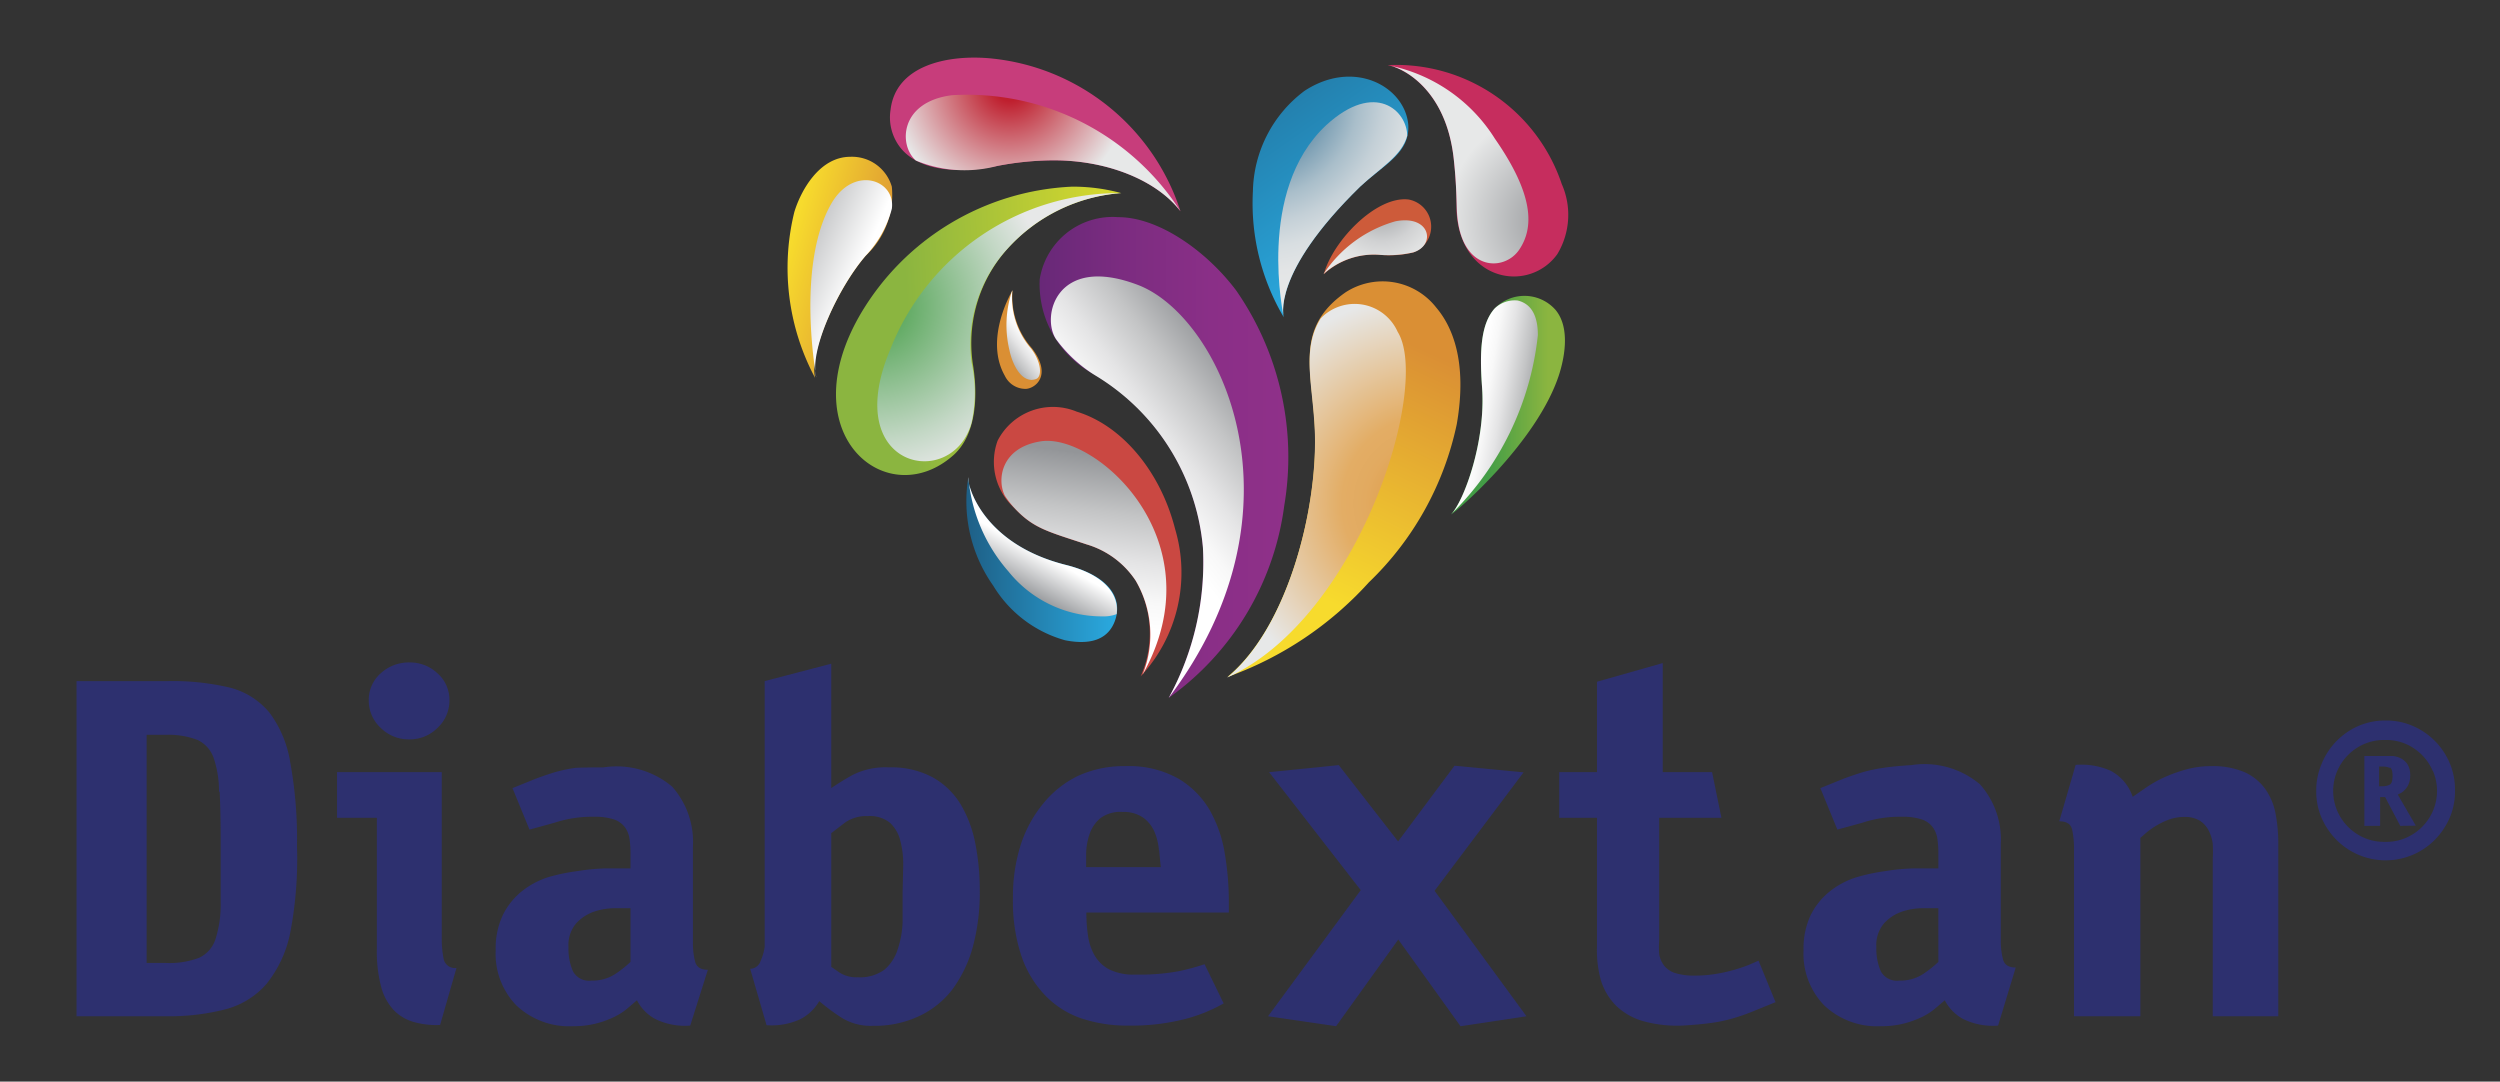 <svg xmlns="http://www.w3.org/2000/svg" xmlns:xlink="http://www.w3.org/1999/xlink" viewBox="0 0 120.54 52.15"><rect x="0" y="0" width="120.54" height="52.15" fill="#333333" stroke="none"/><defs><style>.cls-1{isolation:isolate;}.cls-2{fill:#2d306f;}.cls-3{fill:url(#linear-gradient);}.cls-4{fill:url(#linear-gradient-2);}.cls-5{fill:#ca4842;}.cls-6{fill:#c62d5e;}.cls-7{fill:#c73d7b;}.cls-8{fill:url(#linear-gradient-3);}.cls-9{fill:url(#linear-gradient-4);}.cls-10{fill:url(#linear-gradient-5);}.cls-11{fill:url(#linear-gradient-6);}.cls-12{fill:#cd5b3a;}.cls-13{fill:#da8f34;}.cls-14,.cls-16,.cls-17,.cls-18,.cls-19,.cls-20,.cls-21,.cls-22,.cls-23,.cls-24,.cls-25,.cls-26{mix-blend-mode:multiply;}.cls-14{fill:url(#linear-gradient-7);}.cls-15{fill:url(#linear-gradient-8);}.cls-16{fill:url(#radial-gradient);}.cls-17{fill:url(#linear-gradient-9);}.cls-18{fill:url(#linear-gradient-10);}.cls-19{fill:url(#radial-gradient-2);}.cls-20{fill:url(#radial-gradient-3);}.cls-21{fill:url(#radial-gradient-4);}.cls-22{fill:url(#radial-gradient-5);}.cls-23{fill:url(#linear-gradient-11);}.cls-24{fill:url(#linear-gradient-12);}.cls-25{fill:url(#linear-gradient-13);}.cls-26{fill:url(#radial-gradient-6);}</style><linearGradient id="linear-gradient" x1="50.12" y1="22.05" x2="62.08" y2="22.05" gradientUnits="userSpaceOnUse"><stop offset="0" stop-color="#682878"/><stop offset="0.33" stop-color="#7b2c80"/><stop offset="0.69" stop-color="#8a2f87"/><stop offset="0.99" stop-color="#8f3089"/></linearGradient><linearGradient id="linear-gradient-2" x1="57.44" y1="-0.29" x2="66.48" y2="12.63" gradientUnits="userSpaceOnUse"><stop offset="0" stop-color="#1e5f86"/><stop offset="1" stop-color="#2aaae0"/></linearGradient><linearGradient id="linear-gradient-3" x1="39.64" y1="16.41" x2="53.52" y2="15.61" gradientUnits="userSpaceOnUse"><stop offset="0.3" stop-color="#8bb540"/><stop offset="1" stop-color="#d3d72e"/></linearGradient><linearGradient id="linear-gradient-4" x1="43.01" y1="13.62" x2="37.98" y2="12.26" gradientUnits="userSpaceOnUse"><stop offset="0" stop-color="#da8f34"/><stop offset="1" stop-color="#f7db2d"/></linearGradient><linearGradient id="linear-gradient-5" x1="69.96" y1="19.54" x2="75.46" y2="19.54" gradientUnits="userSpaceOnUse"><stop offset="0.32" stop-color="#439d46"/><stop offset="0.85" stop-color="#8bb540"/></linearGradient><linearGradient id="linear-gradient-6" x1="46.59" y1="26.98" x2="53.86" y2="26.98" xlink:href="#linear-gradient-2"/><linearGradient id="linear-gradient-7" x1="60.42" y1="18.69" x2="54.41" y2="23.31" gradientUnits="userSpaceOnUse"><stop offset="0" stop-color="#939598"/><stop offset="0.01" stop-color="#95979a"/><stop offset="0.33" stop-color="#c3c4c5"/><stop offset="0.61" stop-color="#e4e4e5"/><stop offset="0.84" stop-color="#f8f8f8"/><stop offset="1" stop-color="#fff"/></linearGradient><linearGradient id="linear-gradient-8" x1="67.83" y1="16.47" x2="62.36" y2="28.24" xlink:href="#linear-gradient-4"/><radialGradient id="radial-gradient" cx="68.93" cy="24.27" r="10.07" gradientUnits="userSpaceOnUse"><stop offset="0" stop-color="#da8f34"/><stop offset="0.01" stop-color="#db9137"/><stop offset="0.17" stop-color="#dfa050"/><stop offset="0.31" stop-color="#e2aa60"/><stop offset="0.42" stop-color="#e3ad65"/><stop offset="1" stop-color="#e7e8e8"/></radialGradient><linearGradient id="linear-gradient-9" x1="74.16" y1="20.06" x2="71.17" y2="19.58" xlink:href="#linear-gradient-7"/><linearGradient id="linear-gradient-10" x1="52.8" y1="21.94" x2="51.74" y2="29.87" xlink:href="#linear-gradient-7"/><radialGradient id="radial-gradient-2" cx="60.54" cy="4.61" r="9.95" gradientUnits="userSpaceOnUse"><stop offset="0.13" stop-color="#1e5f86"/><stop offset="0.16" stop-color="#29678c"/><stop offset="0.27" stop-color="#5b89a4"/><stop offset="0.39" stop-color="#86a6b9"/><stop offset="0.5" stop-color="#a9beca"/><stop offset="0.62" stop-color="#c4d0d7"/><stop offset="0.74" stop-color="#d8dee1"/><stop offset="0.86" stop-color="#e3e5e6"/><stop offset="0.98" stop-color="#e7e8e8"/></radialGradient><radialGradient id="radial-gradient-3" cx="42.14" cy="14.8" r="10.02" gradientUnits="userSpaceOnUse"><stop offset="0" stop-color="#439d46"/><stop offset="0.17" stop-color="#66ad68"/><stop offset="0.64" stop-color="#c2d7c4"/><stop offset="0.85" stop-color="#e7e8e8"/></radialGradient><radialGradient id="radial-gradient-4" cx="48.69" cy="4.11" r="5.77" gradientUnits="userSpaceOnUse"><stop offset="0.13" stop-color="#bf1f2e"/><stop offset="1" stop-color="#e7e8e8"/></radialGradient><radialGradient id="radial-gradient-5" cx="75.17" cy="10.67" r="5.42" gradientUnits="userSpaceOnUse"><stop offset="0" stop-color="#939598"/><stop offset="1" stop-color="#e7e8e8"/></radialGradient><linearGradient id="linear-gradient-11" x1="36.32" y1="11.57" x2="41.16" y2="13.66" gradientUnits="userSpaceOnUse"><stop offset="0" stop-color="#939598"/><stop offset="1" stop-color="#fff"/></linearGradient><linearGradient id="linear-gradient-12" x1="49.08" y1="28.51" x2="50.08" y2="26.66" xlink:href="#linear-gradient-11"/><linearGradient id="linear-gradient-13" x1="48.04" y1="17.22" x2="49.55" y2="16.01" xlink:href="#linear-gradient-7"/><radialGradient id="radial-gradient-6" cx="66.6" cy="9.74" r="3.46" gradientUnits="userSpaceOnUse"><stop offset="0" stop-color="#939598"/><stop offset="0.28" stop-color="#b5b7b9"/><stop offset="0.56" stop-color="#d1d2d3"/><stop offset="0.81" stop-color="#e1e2e2"/><stop offset="1" stop-color="#e7e8e8"/></radialGradient></defs><title>Diabextan_logo-01</title><g class="cls-1"><g id="Layer_1" data-name="Layer 1"><path class="cls-2" d="M14,44.94a5.73,5.73,0,0,1-1.15,2.5,3.94,3.94,0,0,1-2,1.23A10.92,10.92,0,0,1,8,49H3.69V32.84l4.42,0a12,12,0,0,1,3,.32A3.66,3.66,0,0,1,13,34.37a5.44,5.44,0,0,1,1,2.42,20.61,20.61,0,0,1,.32,4A18.91,18.91,0,0,1,14,44.94Zm-3.44-6.77a5,5,0,0,0-.26-1.63,1.5,1.5,0,0,0-.77-.86A3.9,3.9,0,0,0,8,35.43H7.07v11H8a4,4,0,0,0,1.6-.25,1.49,1.49,0,0,0,.79-.9,5.43,5.43,0,0,0,.25-1.75q0-1.1,0-2.79T10.59,38.17Z"/><path class="cls-2" d="M21.22,49.42A4,4,0,0,1,20,49.29a2.17,2.17,0,0,1-1-.57,2.61,2.61,0,0,1-.62-1.13,6.66,6.66,0,0,1-.21-1.83V39.43H16.25v-2.2H21.3v8a4.78,4.78,0,0,0,.09,1,.55.55,0,0,0,.62.44ZM21.1,35.09a1.88,1.88,0,0,1-1.36.56,1.91,1.91,0,0,1-1.39-.56,1.79,1.79,0,0,1-.57-1.32,1.7,1.7,0,0,1,.57-1.3,2,2,0,0,1,1.39-.53,1.93,1.93,0,0,1,1.36.53,1.7,1.7,0,0,1,.57,1.3A1.79,1.79,0,0,1,21.1,35.09Z"/><path class="cls-2" d="M33.28,49.45a3.27,3.27,0,0,1-1.67-.31,2.15,2.15,0,0,1-.9-.91l-.48.41a3.16,3.16,0,0,1-.63.4,4.69,4.69,0,0,1-.86.31,4.41,4.41,0,0,1-1.12.13,3.71,3.71,0,0,1-2.72-1,3.57,3.57,0,0,1-1-2.66,3.77,3.77,0,0,1,.34-1.69,3.4,3.4,0,0,1,.9-1.14,4,4,0,0,1,1.27-.69A9.34,9.34,0,0,1,27.85,42a9.93,9.93,0,0,1,1.39-.13H30.4v-.71a4.64,4.64,0,0,0-.05-.73,1.23,1.23,0,0,0-.24-.57,1.1,1.1,0,0,0-.54-.36,3,3,0,0,0-.94-.12,5.84,5.84,0,0,0-1.9.29L25.53,40l-.82-2,1.11-.45q.48-.18.94-.32a7.75,7.75,0,0,1,1-.21Q28.31,37,29.1,37a4.15,4.15,0,0,1,3.31.93,4,4,0,0,1,1,2.88v4.66a3.47,3.47,0,0,0,.11.91q.11.38.61.38ZM30.4,43.79h-.74a3.21,3.21,0,0,0-1,.16,2.11,2.11,0,0,0-.87.56,1.61,1.61,0,0,0-.38,1.16,2.76,2.76,0,0,0,.21,1.15.88.88,0,0,0,.9.46,2,2,0,0,0,1.18-.34,5.63,5.63,0,0,0,.7-.56Z"/><path class="cls-2" d="M46.91,45.64a6.23,6.23,0,0,1-1,2.08A4.35,4.35,0,0,1,44.3,49a5,5,0,0,1-2.21.46,2.66,2.66,0,0,1-1.59-.44,10.13,10.13,0,0,1-1-.75,2.23,2.23,0,0,1-.91.87,3.3,3.3,0,0,1-1.63.29l-.79-2.72a.53.53,0,0,0,.5-.37,2.56,2.56,0,0,0,.2-.69c0-.21,0-.33,0-.37V32.84L40.08,32V38a11.79,11.79,0,0,1,1.06-.65A3.52,3.52,0,0,1,42.87,37a4.2,4.2,0,0,1,2.12.49,3.67,3.67,0,0,1,1.34,1.31,5.88,5.88,0,0,1,.7,1.89,11.47,11.47,0,0,1,.21,2.24A10,10,0,0,1,46.91,45.64ZM43.55,41.7a4.43,4.43,0,0,0-.15-1.2,1.75,1.75,0,0,0-.49-.83,1.54,1.54,0,0,0-1.07-.32,1.78,1.78,0,0,0-1.08.3l-.68.52v6.45l.44.3a1.54,1.54,0,0,0,.84.2,2,2,0,0,0,1.29-.37,2.11,2.11,0,0,0,.64-1,4.54,4.54,0,0,0,.23-1.31q0-.73,0-1.42Z"/><path class="cls-2" d="M52.38,44a7.57,7.57,0,0,0,.08,1.12,2.66,2.66,0,0,0,.32.95,1.76,1.76,0,0,0,.7.67,2.63,2.63,0,0,0,1.26.25,10.34,10.34,0,0,0,2.08-.16,10.88,10.88,0,0,0,1.26-.34L59,48.38a7.58,7.58,0,0,1-1.93.77,10.42,10.42,0,0,1-2.65.3,7,7,0,0,1-2.26-.34A4.4,4.4,0,0,1,50.4,48a5.12,5.12,0,0,1-1.15-1.9,8.34,8.34,0,0,1-.41-2.79,8.25,8.25,0,0,1,.38-2.59,6,6,0,0,1,1.1-2A4.91,4.91,0,0,1,52,37.4a5.31,5.31,0,0,1,2.25-.46,4.87,4.87,0,0,1,2.58.61,4.26,4.26,0,0,1,1.52,1.55,6.24,6.24,0,0,1,.71,2.09,14,14,0,0,1,.19,2.21V44Zm3.5-3a2.94,2.94,0,0,0-.21-.88,1.66,1.66,0,0,0-.54-.69,1.63,1.63,0,0,0-1-.28,1.6,1.6,0,0,0-1.1.32,1.74,1.74,0,0,0-.5.76,3.13,3.13,0,0,0-.16.89q0,.45,0,.69h3.6Q55.93,41.46,55.89,41Z"/><path class="cls-2" d="M70.42,49.48l-3-4.18-3,4.18L61.14,49l4.47-6.08-4.42-5.69,3.36-.34,2.86,3.68,2.72-3.65,3.33.32-4.29,5.71L73.6,49Z"/><path class="cls-2" d="M84.53,48.76q-.46.19-.94.33a6.93,6.93,0,0,1-1,.22q-.54.08-1.31.13a6.17,6.17,0,0,1-2-.19,3.12,3.12,0,0,1-1.34-.74,3,3,0,0,1-.75-1.24A5.43,5.43,0,0,1,77,45.62V39.43H75.18v-2.2H77V32.87l3.17-.9v5.26h2.38l.45,2.2h-3v5.9A4.39,4.39,0,0,0,80,46a1.21,1.21,0,0,0,.24.56,1.11,1.11,0,0,0,.54.36,3.05,3.05,0,0,0,.94.12,6.38,6.38,0,0,0,1-.08,7.62,7.62,0,0,0,.9-.2q.41-.12.71-.24l.46-.2.82,2Z"/><path class="cls-2" d="M96.34,49.45a3.27,3.27,0,0,1-1.67-.31,2.15,2.15,0,0,1-.9-.91l-.48.41a3.16,3.16,0,0,1-.63.4,4.69,4.69,0,0,1-.86.31,4.41,4.41,0,0,1-1.12.13,3.71,3.71,0,0,1-2.72-1,3.57,3.57,0,0,1-1-2.66,3.77,3.77,0,0,1,.34-1.69A3.4,3.4,0,0,1,88.2,43a4,4,0,0,1,1.27-.69A9.34,9.34,0,0,1,90.91,42a9.93,9.93,0,0,1,1.39-.13h1.16v-.71a4.64,4.64,0,0,0-.05-.73,1.23,1.23,0,0,0-.24-.57,1.1,1.1,0,0,0-.54-.36,3,3,0,0,0-.94-.12,5.84,5.84,0,0,0-1.9.29L88.59,40l-.82-2,1.11-.45q.48-.18.94-.32a7.75,7.75,0,0,1,1-.21q.54-.08,1.34-.13a4.15,4.15,0,0,1,3.31.93,4,4,0,0,1,1,2.88v4.66a3.47,3.47,0,0,0,.11.91q.11.38.61.38Zm-2.88-5.66h-.74a3.21,3.21,0,0,0-1,.16,2.11,2.11,0,0,0-.87.56,1.61,1.61,0,0,0-.38,1.16,2.76,2.76,0,0,0,.21,1.15.88.88,0,0,0,.9.46,2,2,0,0,0,1.18-.34,5.63,5.63,0,0,0,.7-.56Z"/><path class="cls-2" d="M106.69,49V41.38a6,6,0,0,0,0-.69,1.9,1.9,0,0,0-.19-.63,1.22,1.22,0,0,0-.42-.48,1.35,1.35,0,0,0-.75-.19,2.14,2.14,0,0,0-.73.12,3.41,3.41,0,0,0-.6.28,4.17,4.17,0,0,0-.48.33l-.32.28V49H100V41a4.41,4.41,0,0,0-.09-1q-.09-.4-.62-.4l.79-2.72a3.46,3.46,0,0,1,1.68.28,2.21,2.21,0,0,1,1.07,1.26l.65-.45a5.82,5.82,0,0,1,.87-.49,7.11,7.11,0,0,1,1.06-.38,4.45,4.45,0,0,1,1.2-.16,3.89,3.89,0,0,1,1.61.29,2.48,2.48,0,0,1,1,.81,3,3,0,0,1,.5,1.2,7.73,7.73,0,0,1,.13,1.46V49Z"/><path class="cls-2" d="M118.11,39.44a3.47,3.47,0,0,1-.72,1.06,3.34,3.34,0,0,1-4.73,0,3.46,3.46,0,0,1-.72-1.06,3.21,3.21,0,0,1-.26-1.3,3.25,3.25,0,0,1,.26-1.31A3.36,3.36,0,0,1,113.72,35a3.25,3.25,0,0,1,1.31-.26,3.21,3.21,0,0,1,1.3.26,3.37,3.37,0,0,1,1.78,1.78,3.26,3.26,0,0,1,.26,1.31A3.22,3.22,0,0,1,118.11,39.44Zm-.81-2.26A2.49,2.49,0,0,0,116,35.87a2.39,2.39,0,0,0-1-.19,2.41,2.41,0,0,0-1,.19,2.49,2.49,0,0,0-1.31,1.31,2.45,2.45,0,0,0,0,1.91,2.49,2.49,0,0,0,1.31,1.31,2.4,2.4,0,0,0,1,.19,2.38,2.38,0,0,0,1-.19,2.49,2.49,0,0,0,1.31-1.31,2.45,2.45,0,0,0,0-1.91Zm-1.57,2.64L115,38.43h-.24v1.39H114V36.45H115l.35,0a1.12,1.12,0,0,1,.4.11.84.84,0,0,1,.33.29,1,1,0,0,1,.13.55,1,1,0,0,1-.07.39.92.92,0,0,1-.16.26.86.86,0,0,1-.19.17l-.18.09.87,1.5Zm-.5-2.79a.73.73,0,0,0-.33-.07h-.19v.95h.13a.78.78,0,0,0,.39-.08q.13-.08.13-.42T115.23,37Z"/><path class="cls-3" d="M59.6,14c-1.44-1.91-3.74-3.53-5.69-3.53a3.56,3.56,0,0,0-3.78,3,4.92,4.92,0,0,0,2.7,4.62A10.8,10.8,0,0,1,58,26.4a13.6,13.6,0,0,1-1.65,7.25,13.53,13.53,0,0,0,5.57-9.26A14.08,14.08,0,0,0,59.6,14Z"/><path class="cls-4" d="M65.58,9C66.73,7.93,68,7.38,67.9,6c-.17-1.83-2.62-3.18-5-1.62a6.19,6.19,0,0,0-2.49,4.84A10.79,10.79,0,0,0,61.9,15.3S61.25,13.23,65.58,9Z"/><path class="cls-5" d="M56.66,25.51c-.71-2.79-2.57-5-4.74-5.66a3,3,0,0,0-3.82,1.4,3,3,0,0,0,.79,3.23c.93,1,1.6,1.14,3.5,1.77A4.29,4.29,0,0,1,54.76,28,5.09,5.09,0,0,1,55,32.61,7.35,7.35,0,0,0,56.66,25.51Z"/><path class="cls-6" d="M70.09,7.63c.11,1,.13,1.7.14,2.17,0,.18,0,.33,0,.44.14,2.13,1.49,3.09,2.76,3.09h0a2.57,2.57,0,0,0,2.1-1.08,3.67,3.67,0,0,0,.21-3.38,8.42,8.42,0,0,0-8.4-5.73C67.6,3.26,69.71,4.26,70.09,7.63Z"/><path class="cls-7" d="M48.09,8a14.61,14.61,0,0,1,2.71-.27c2.66,0,5,1,6.12,2.46a10.7,10.7,0,0,0-9.21-7.38c-2.07-.18-4.52.36-4.77,2.48a2.36,2.36,0,0,0,.54,1.91C44.3,8.14,45.94,8.43,48.09,8Z"/><path class="cls-8" d="M46.9,17.5A6.82,6.82,0,0,1,48.57,12a8.21,8.21,0,0,1,5.49-2.69A8.84,8.84,0,0,0,51.69,9a12.49,12.49,0,0,0-10.21,6.16C38.09,21,42.82,24.8,46,21.92,47,21,47.2,19.28,46.9,17.5Z"/><path class="cls-9" d="M41.74,12.33A4,4,0,0,0,43,9a2,2,0,0,0-2-1.44c-1.51,0-2.4,1.67-2.7,2.66a11.27,11.27,0,0,0,1,8C39,16.9,40.44,13.83,41.74,12.33Z"/><path class="cls-10" d="M72.06,14.88c-.65.74-.73,2-.6,3.81.19,2.61-.9,5.53-1.5,6.11.12,0,4.18-3.45,5.23-6.79.18-.58.58-2.15-.19-3.07A2,2,0,0,0,72.06,14.88Z"/><path class="cls-11" d="M51.4,27.24c-4-1-4.77-3.82-4.71-4.23a7.05,7.05,0,0,0,1.2,5.23,5.9,5.9,0,0,0,3.46,2.63c1,.2,2,.1,2.39-.89S53.67,27.81,51.4,27.24Z"/><path class="cls-12" d="M67.92,9.62c-1.56-.19-3.66,2-4.09,3.6a3.57,3.57,0,0,1,2.74-.93,4.72,4.72,0,0,0,1.58-.12A1.33,1.33,0,0,0,67.92,9.62Z"/><path class="cls-13" d="M48.82,14s-1.4,2.31-.37,4.12a1.1,1.1,0,0,0,1,.63c.41,0,1.33-.6.31-1.95A3.76,3.76,0,0,1,48.82,14Z"/><path class="cls-14" d="M50.93,16.37a6.66,6.66,0,0,0,1.91,1.75A10.8,10.8,0,0,1,58,26.4a13.6,13.6,0,0,1-1.65,7.25c6.93-9.18,2.48-18.4-1.48-19.91S50.18,15.3,50.93,16.37Z"/><path class="cls-15" d="M69.25,14.83a3.28,3.28,0,0,0-4.38-.73c-2,1.4-1.81,3-1.6,5,.06.58.12,1.18.14,1.83.09,3.75-1.35,9.34-4.23,11.71A16.82,16.82,0,0,0,66,28.08a14.8,14.8,0,0,0,4.24-7.63C70.77,17.4,70,15.71,69.25,14.83Z"/><path class="cls-16" d="M67.39,16a2.27,2.27,0,0,0-3.71-.65c-.69,1.1-.57,2.33-.42,3.78.06.58.12,1.18.14,1.83.09,3.75-1.35,9.34-4.23,11.71C65.56,29.78,69,18.59,67.39,16Z"/><path class="cls-17" d="M73.18,14.49a1.39,1.39,0,0,0-1.12.39c-.65.74-.73,2-.6,3.81.19,2.61-.9,5.53-1.5,6.11a14.21,14.21,0,0,0,4.19-8.64C74.15,14.9,73.58,14.59,73.18,14.49Z"/><path class="cls-18" d="M55.09,32.53c3.63-6.47-2.28-11.67-4.91-11.25-1.92.3-2.12,1.85-1.73,2.62a4.25,4.25,0,0,0,.45.58c.93,1,1.6,1.14,3.5,1.77A4.29,4.29,0,0,1,54.76,28,5.15,5.15,0,0,1,55.09,32.53Z"/><path class="cls-19" d="M65.58,9c1-.93,2-1.47,2.27-2.45,0-1.2-1.54-2.68-3.9-.52C60.54,9.2,61.9,15.3,61.9,15.3S61.25,13.23,65.58,9Z"/><path class="cls-20" d="M42.92,16.86c-2.44,5.8,3.05,6.82,3.93,3.5a6.72,6.72,0,0,0,0-2.86A6.82,6.82,0,0,1,48.57,12a8.21,8.21,0,0,1,5.49-2.69A11.87,11.87,0,0,0,42.92,16.86Z"/><path class="cls-21" d="M45.91,4.59c-2.52.31-2.6,2.4-1.75,3.15A6.11,6.11,0,0,0,48.09,8a14.61,14.61,0,0,1,2.71-.27c2.66,0,5,1,6.12,2.46A12.22,12.22,0,0,0,45.91,4.59Z"/><path class="cls-22" d="M70.09,7.63c.15,1.34.13,2.19.16,2.62.18,2.85,2.27,2.87,3,1.79s.7-2.66-1.17-5.35a7.86,7.86,0,0,0-5.13-3.54C67.6,3.26,69.71,4.26,70.09,7.63Z"/><path class="cls-23" d="M41.74,12.33A5.19,5.19,0,0,0,43,10.07c.2-1.4-1.85-2.14-2.93-.23-1.7,3-.71,8.36-.71,8.36C39,16.9,40.44,13.83,41.74,12.33Z"/><path class="cls-24" d="M48.62,27.55a5.79,5.79,0,0,0,4.55,2.17,1.74,1.74,0,0,0,.67-.11c.12-.86-.46-1.87-2.44-2.37-4-1-4.77-3.82-4.71-4.23A7.91,7.91,0,0,0,48.62,27.55Z"/><path class="cls-25" d="M49.71,16.8a3.76,3.76,0,0,1-.9-2.81,5.17,5.17,0,0,0-.14,2.89c.14.69.6,1.63,1.27,1.4C50.28,18.17,50.19,17.42,49.71,16.8Z"/><path class="cls-26" d="M66.56,12.29a5.36,5.36,0,0,0,1.58-.12c1.1-.33.85-1.83-.86-1.5a6.17,6.17,0,0,0-3.47,2.55A3.6,3.6,0,0,1,66.56,12.29Z"/></g></g></svg>
